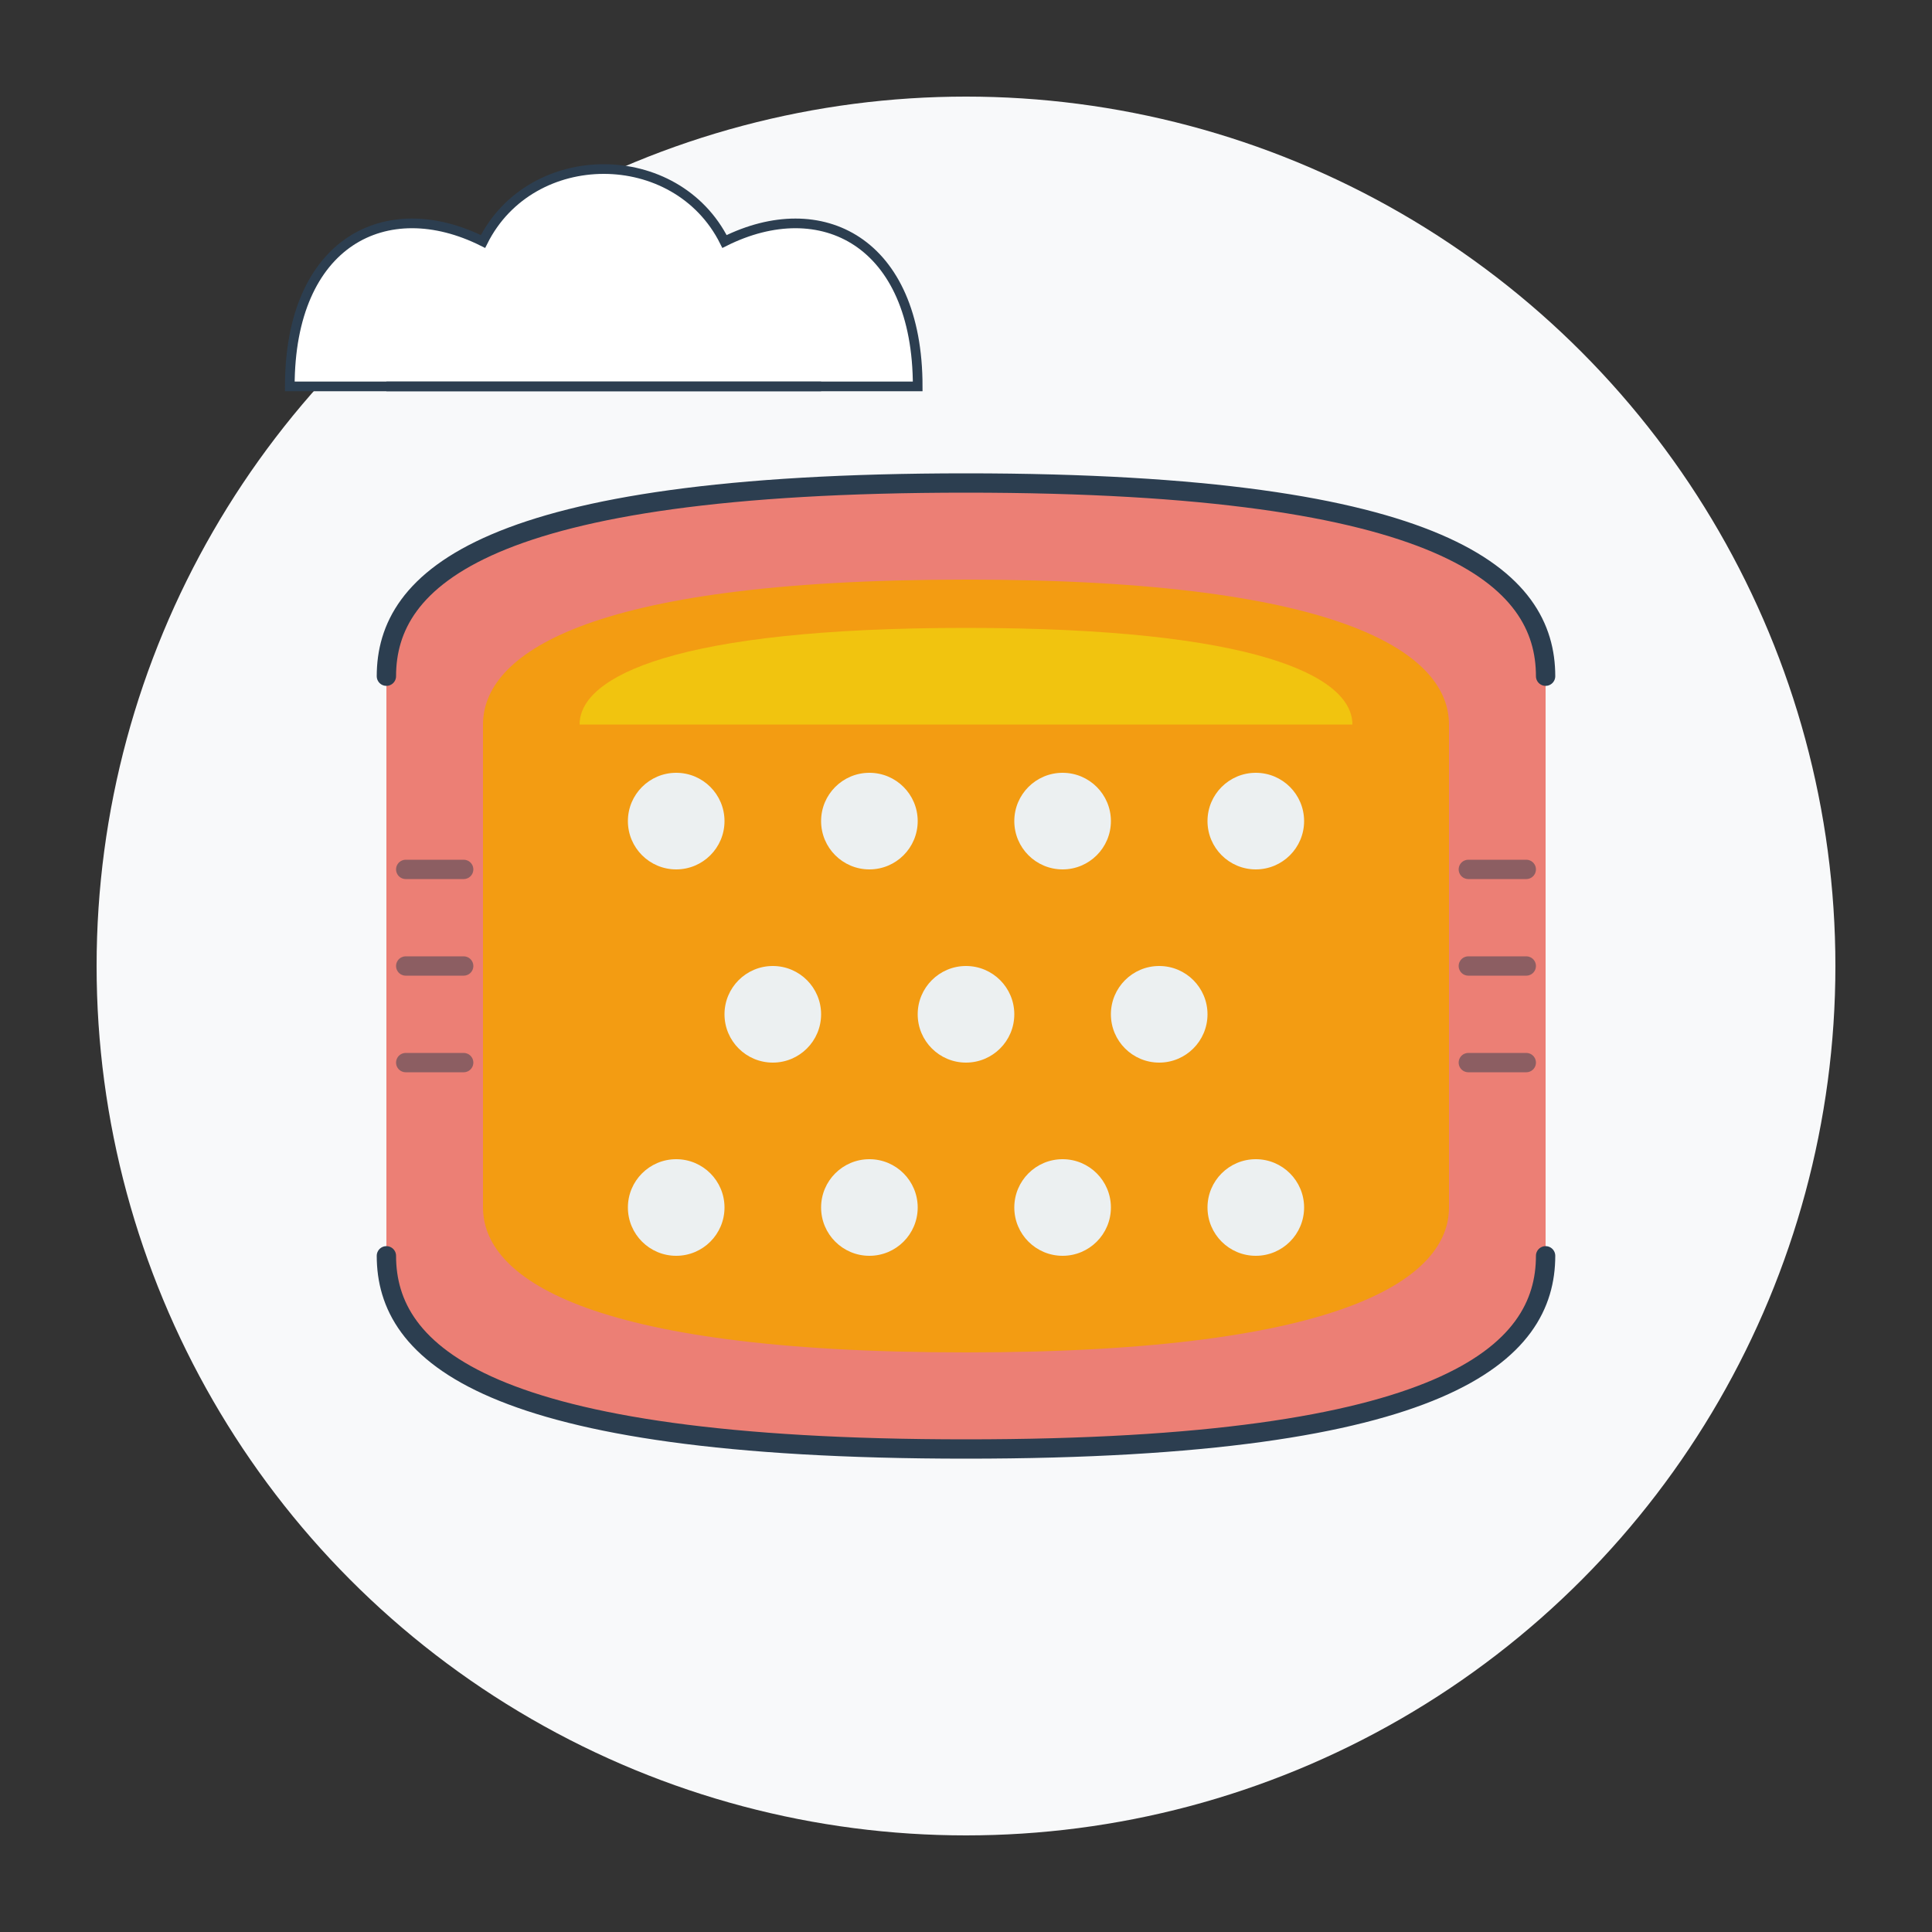 <svg xmlns="http://www.w3.org/2000/svg" viewBox="0 0 200 200" width="200" height="200">
  <rect x="0" y="0" width="200" height="200" fill="#333333" stroke="none"/>
  <style>
    .bg { fill: #f8f9fa; }
    .outline { fill: none; stroke: #2c3e50; stroke-width: 2; stroke-linecap: round; stroke-linejoin: round; }
    .fill-primary { fill: #2c3e50; }
    .fill-secondary { fill: #3498db; }
    .fill-accent { fill: #e74c3c; }
    .cake-mold { fill: #e74c3c; opacity: 0.7; }
    .cake-base { fill: #f39c12; }
    .cake-top { fill: #f1c40f; }
    .cake-frosting { fill: #ecf0f1; }
  </style>
  
  <!-- Background circle -->
  <circle cx="100" cy="100" r="90" class="bg" />
  
  <!-- Cake mold -->
  <path d="M40,130 L40,70 C40,60 50,50 100,50 C150,50 160,60 160,70 L160,130 C160,140 150,150 100,150 C50,150 40,140 40,130 Z" class="cake-mold" />
  
  <!-- Cake mold edge -->
  <path d="M40,70 C40,60 50,50 100,50 C150,50 160,60 160,70" class="outline" />
  <path d="M40,130 C40,140 50,150 100,150 C150,150 160,140 160,130" class="outline" />
  
  <!-- Cake batter inside mold -->
  <path d="M50,125 L50,75 C50,68 60,60 100,60 C140,60 150,68 150,75 L150,125 C150,132 140,140 100,140 C60,140 50,132 50,125 Z" class="cake-base" />
  
  <!-- Cake top decoration -->
  <path d="M60,75 C60,70 70,65 100,65 C130,65 140,70 140,75" class="cake-top" />
  
  <!-- Frosting decorations -->
  <circle cx="70" cy="85" r="5" class="cake-frosting" />
  <circle cx="90" cy="85" r="5" class="cake-frosting" />
  <circle cx="110" cy="85" r="5" class="cake-frosting" />
  <circle cx="130" cy="85" r="5" class="cake-frosting" />
  
  <circle cx="80" cy="105" r="5" class="cake-frosting" />
  <circle cx="100" cy="105" r="5" class="cake-frosting" />
  <circle cx="120" cy="105" r="5" class="cake-frosting" />
  
  <circle cx="70" cy="125" r="5" class="cake-frosting" />
  <circle cx="90" cy="125" r="5" class="cake-frosting" />
  <circle cx="110" cy="125" r="5" class="cake-frosting" />
  <circle cx="130" cy="125" r="5" class="cake-frosting" />
  
  <!-- Baker's hat -->
  <path d="M30,40 C30,25 40,20 50,25 C55,15 70,15 75,25 C85,20 95,25 95,40 Z" fill="white" stroke="#2c3e50" stroke-width="1" />
  <path d="M40,40 L85,40" stroke="#2c3e50" stroke-width="1" />
  
  <!-- Mold patterns -->
  <path d="M42,90 L48,90 M42,100 L48,100 M42,110 L48,110" class="outline" opacity="0.5" />
  <path d="M152,90 L158,90 M152,100 L158,100 M152,110 L158,110" class="outline" opacity="0.5" />
</svg>
